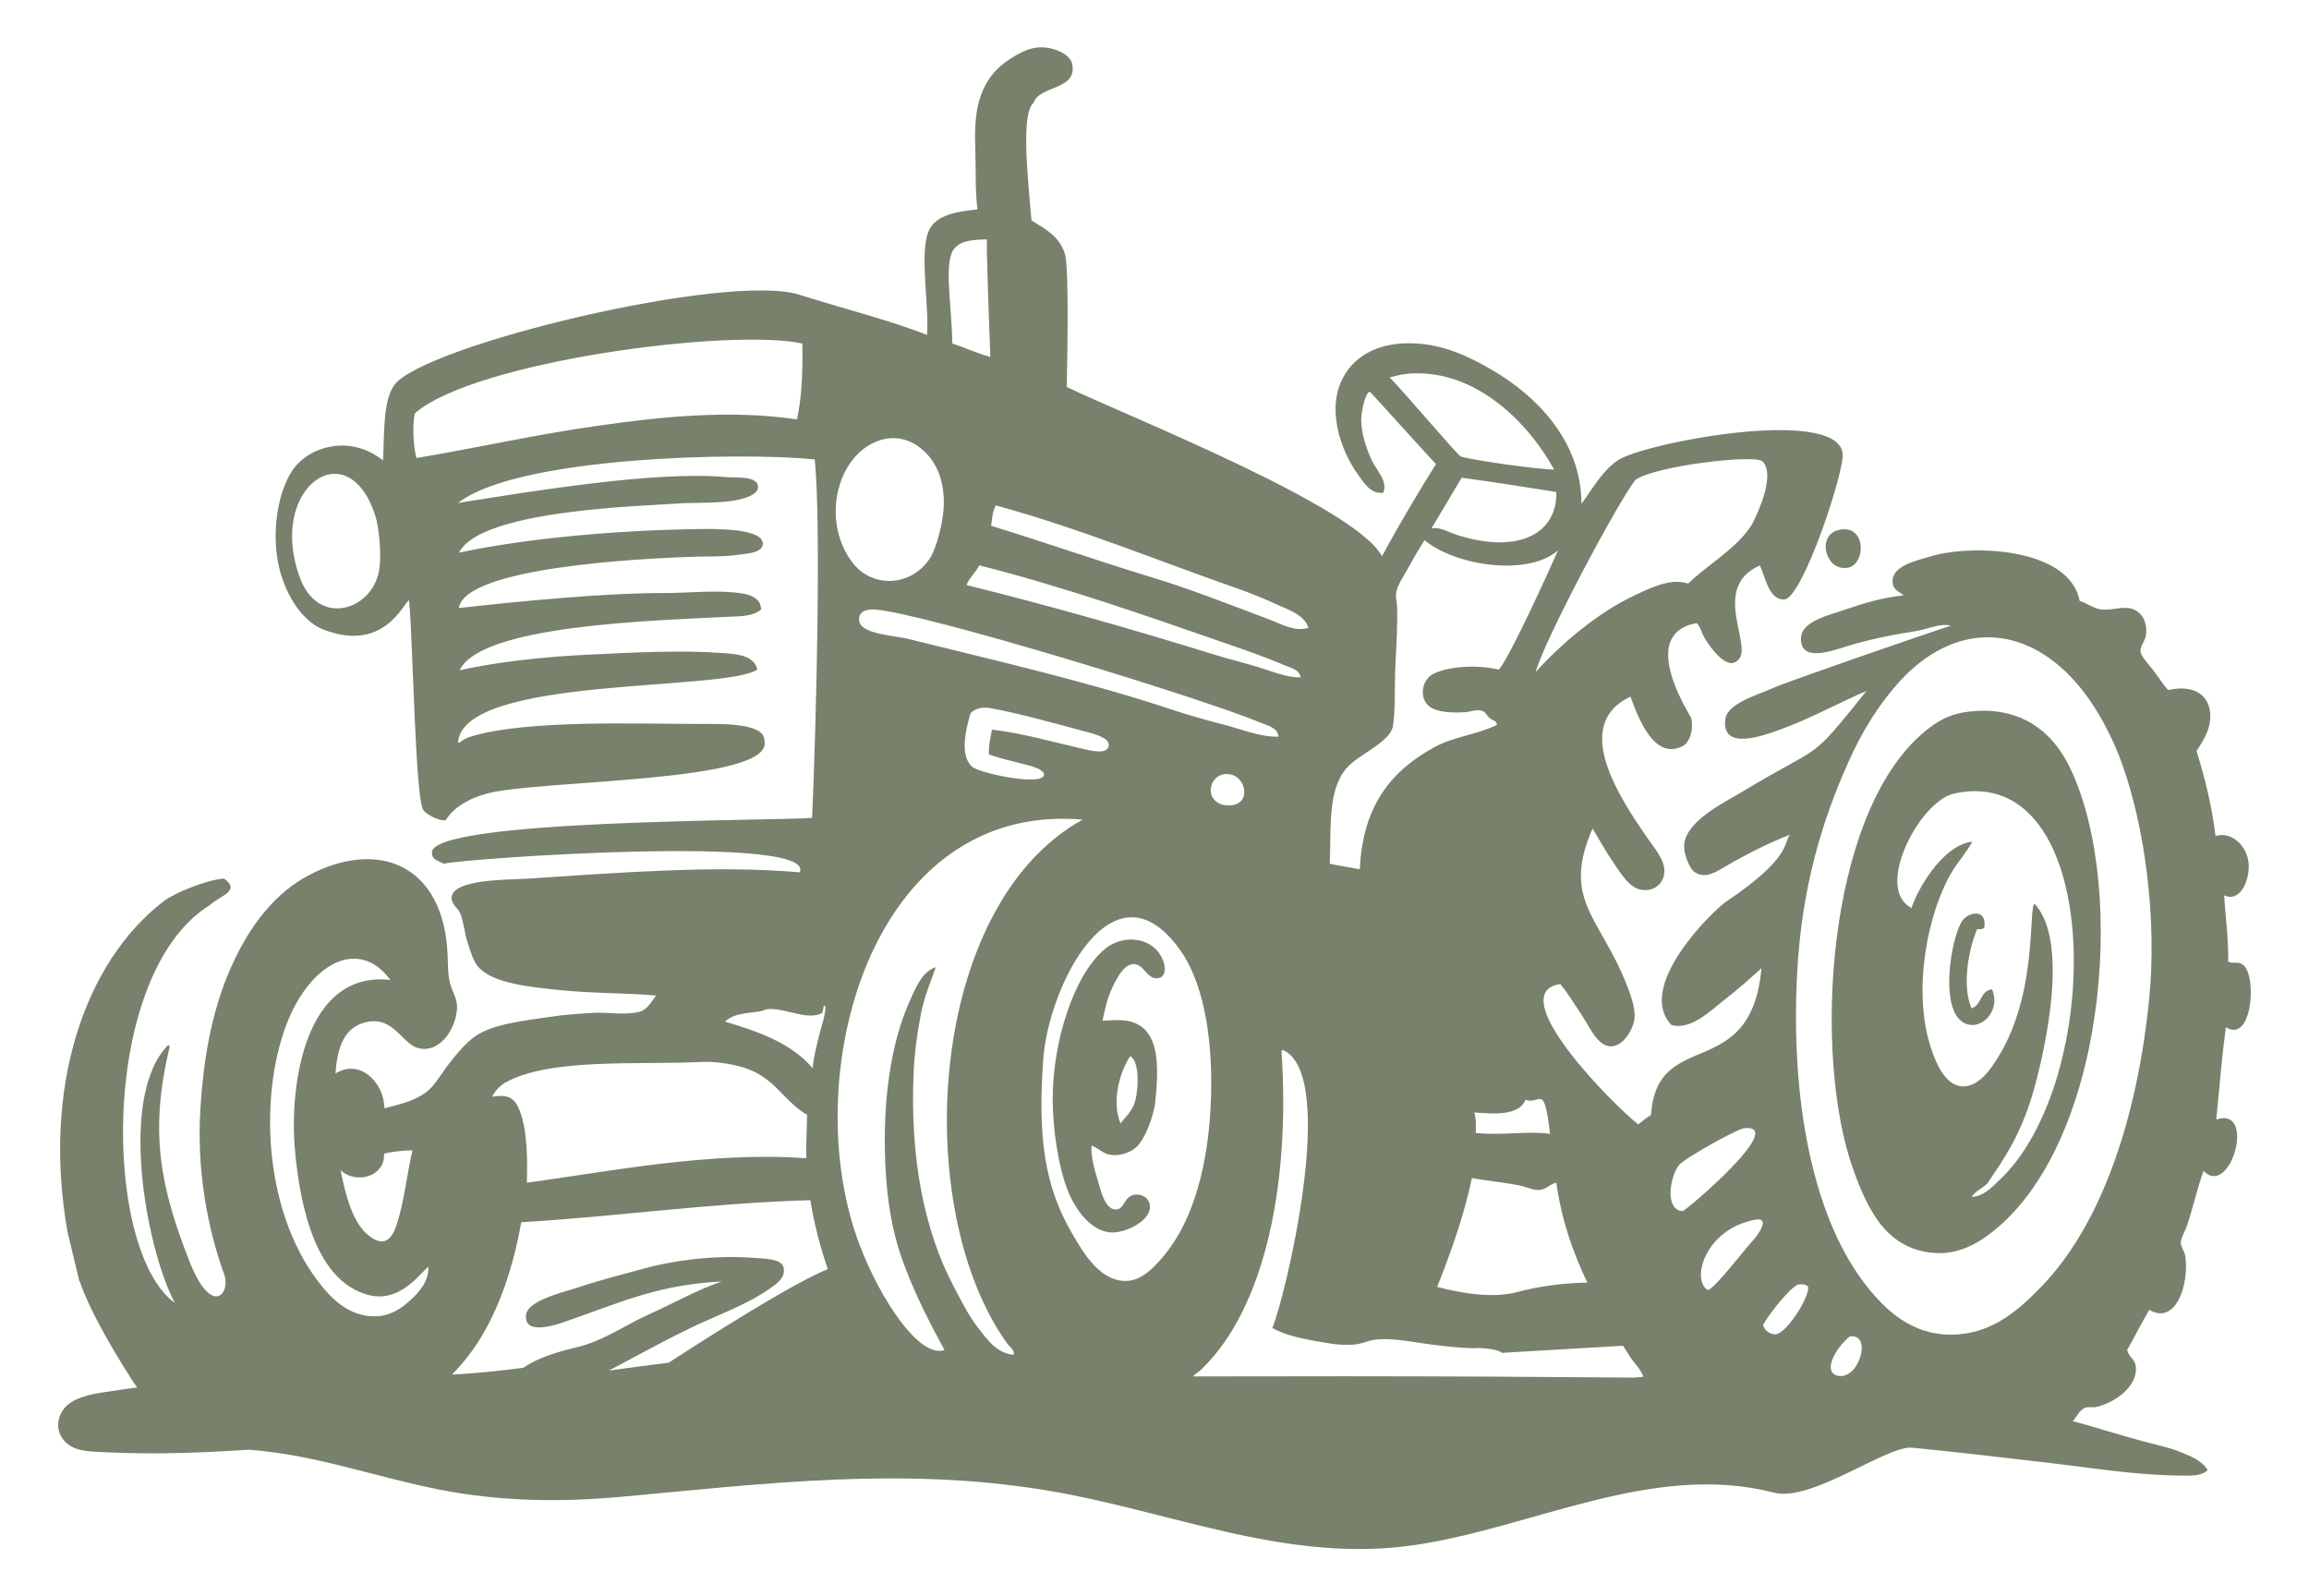 <?xml version="1.0" encoding="UTF-8"?>
<svg data-bbox="11.011 8.96 414.961 284.191" viewBox="0 0 436.98 302.1" xmlns="http://www.w3.org/2000/svg" data-type="color">
    <g>
        <path d="M349.68 107.44c3.54-.64 3.51-8.34-1.64-7.16-4.4.98-2.54 7.92 1.64 7.16Z" fill="#77816b" data-color="1"/>
        <path d="M372.82 134.65c-4.1.45-6.41 2.01-8.67 3.88-18.62 15.53-21.13 61.56-13.38 82.91 2.65 7.33 6.27 15.31 15.78 15.7 4.15.17 7.47-1.76 9.56-3.29 22.36-16.23 26.6-65.54 15.72-88.38-3.96-8.34-10.79-11.74-19.01-10.82Zm5.38 88.88c-1.42 1.34-2.96 2.93-5.07 2.98.75-1.14 1.92-1.53 2.98-2.54 2.9-4.32 6.05-8.67 8.5-16.7 1.14-3.79 7.81-28.24.47-36.19-1.28.03.75 16.78-7.02 29.13-1.42 2.29-3.65 5.52-6.72 5.38-3.09-.14-4.88-4.15-5.83-7.03-3.74-11.07-.67-26.07 4.01-33.76 1.2-1.92 2.68-3.54 3.74-5.52-5.91.67-10.73 9.84-11.49 12.55-7.17-3.6 1.51-20.24 8.06-21.66 28.66-6.22 28.58 54.78 8.36 73.35Z" fill="#77816b" data-color="1"/>
        <path d="M373.12 190.82c-1.9-4.35-.5-11.29 1.03-14.94.31-.14 1 .11 1.37-.31.61-3.74-3.21-3.07-4.35-1.03-2.06 3.74-3.96 15.97.17 18.82 3.21 2.2 7.47-1.87 5.66-6.13-2.26.22-1.95 3.01-3.88 3.6Z" fill="#77816b" data-color="1"/>
        <path d="M15.11 242.54c1.96 5.77 6.63 13.58 10.12 19 .23.36.49.7.74 1.04-1.21.15-2.41.3-3.62.5-2.85.47-6.49.73-8.97 2.35-2.35 1.53-3.22 4.77-1.37 7.06 1.76 2.18 4.64 2.17 7.21 2.31 3.7.19 7.4.26 11.1.24 5.57-.04 11.14-.32 16.71-.68 12.4.85 24.03 5.17 36.15 7.55 11.55 2.27 23.01 2.41 34.7 1.33 27.1-2.5 53.01-5.69 80.18-1.19 23.67 3.92 45.48 13.96 69.86 10.32 22.36-3.34 44.97-15.78 67.83-9.89 7.11 1.83 21.37-8.96 26.1-8.51 8.63.83 17.25 1.88 25.86 2.87 8.23.95 16.73 2.37 25.01 2.41 1.78.03 3.9.14 5.07-1.03-1.03-1.81-3.26-2.65-5.21-3.46-2.06-.81-4.49-1.34-6.72-1.92-4.6-1.23-9.28-2.73-13.61-3.9.64-.56 1.25-2.12 2.4-2.54.56-.19 1.45 0 2.09-.14 3.68-.86 7.83-3.96 7.47-7.61-.17-1.51-1.26-1.67-1.65-3.15 1.42-2.51 2.73-5.13 4.18-7.61 5.07 2.96 7.53-4.82 6.86-10.01-.11-.95-.89-1.92-.89-2.7 0-.89.81-2.12 1.2-3.29 1.14-3.46 2.04-7.44 3.12-10.29 5.1 5.21 10.06-12.32 2.4-9.73.56-5.88 1.06-11.79 1.81-17.48 5.02 3.18 5.94-9.76 3.26-11.79-1-.78-1.62-.08-2.82-.61.08-4.52-.53-8.31-.75-12.55 3.09 1.45 4.85-2.96 4.63-5.97-.25-3.37-3.24-6.22-6.27-5.24-.72-5.83-2.03-11.1-3.6-16.11 1.45-2.17 3.23-4.96 2.4-8.23-.78-3.07-3.87-4.18-7.78-3.29-.86-1-1.67-2.17-2.68-3.6-.7-.95-2.48-2.73-2.54-3.74-.08-.98.92-1.98 1.03-3.12.31-2.54-.86-4.4-2.68-4.93-1.84-.53-3.71.36-5.69.14-1.56-.17-2.68-1.14-4.18-1.64-1.95-10.12-20.6-10.79-28.38-8.36-2.4.75-7.22 1.7-7.02 4.8.08 1.53 1.12 1.7 2.09 2.54-4.04.39-7.44 1.45-11.07 2.68-2.76.98-8.25 2.12-8.36 5.38-.17 4.74 5.99 2.37 8.84 1.51 4.1-1.26 8.42-2.12 12.99-2.84 2.29-.36 4.35-1.5 6.58-1.03-4.91 1.59-31.22 10.68-33.62 11.79-2.7 1.25-8.75 2.87-9.12 5.97-.73 6.11 7.47 2.96 10.31 1.95 5.72-2.03 11.65-5.35 16.42-7.33-11.21 13.94-7.61 9.48-23.61 19.13-3.26 1.98-10.93 5.6-10.9 10.32 0 1.48.98 4.1 1.95 4.8 2.12 1.51 4.41-.22 6.13-1.2 3.74-2.17 8.36-4.52 11.93-5.83-1.2 1.53.31 4.32-12.1 12.68-2.56 1.76-17.2 16.09-10.31 23.31 3.71 1.06 7.47-2.79 10.04-4.77 2.79-2.17 5.3-4.43 7-5.99-2.01 22.02-19.79 10.98-20.91 27.8-.89.5-1.62 1.17-2.4 1.78-4.66-3.62-25.84-24.9-14.78-26.57 1.56 1.87 2.79 3.93 4.32 6.27 1.2 1.76 2.7 5.46 5.24 5.52 2.23.06 4.24-3.04 4.49-5.24.22-2.12-.78-4.66-1.65-6.86-4.96-12.38-12.18-15.72-6.27-29.13 1.2 1.98 2.45 4.32 4.01 6.58 1.45 2.06 3.04 4.88 5.55 5.07 2.34.17 3.85-1.37 4.01-3.29.22-2.4-2.06-4.85-3.43-6.89-4.8-7.03-14.36-21.05-2.98-26.43 1.5 4.07 4.49 12.1 9.84 9.39 1.59-.78 2.12-3.57 1.64-5.35-.14-.56-10.37-15.89 1.06-17.95.75.7.95 1.95 1.5 2.84 1.12 1.84 4.46 6.63 6.55 3.9 2.29-3.01-5.3-13.58 3.9-17.65 1.06 2.2 1.7 6.58 4.63 6.44 3.48-.2 11.46-24.42 11.04-27.66-1.17-9-37.89-1.9-42.57 1.34-3.04 2.12-4.65 5.21-6.86 8.22 0-12.13-8.89-20.63-16.75-25.23-3.88-2.29-8.59-4.68-14.19-5.1-6.16-.45-11.1 1.51-13.74 5.69-3.96 6.27-.84 14.64 2.4 19.12 1.06 1.48 2.4 3.74 4.77 3.43.92-2.29-1.28-4.15-2.23-6.27-.98-2.15-1.9-4.82-1.95-7.61 0-1.17.72-5.13 1.64-5.24.11 0 11.4 12.57 12.52 13.69-2.51 3.96-6.5 10.68-9.06 15.3-.22.39-1.03 2.06-1.2 2.09-5.02-9.37-47.53-26.21-59.63-31.98.11-4.29.47-22.44-.31-25.09-1.03-3.37-3.48-4.66-6.36-6.44-.56-7.16-2.12-20.1.39-22.25 1.17-3.37 8.28-2.31 7.33-7.33-.39-2.01-3.96-3.46-6.72-3.12-1.89.22-3.76 1.28-5.38 2.37-6.08 4.15-6.5 10.48-6.24 17.15.14 3.71-.08 7.5.42 11.1-4.43.45-8.36 1.17-9.45 4.63-.81 2.59-.59 6.38-.42 9.56.2 3.4.5 6.61.31 9.56-7.47-2.9-15.81-4.96-24.2-7.61-13.58-4.29-71.37 9.62-76.67 17.17-2.15 3.12-1.81 9.4-2.09 14.19-6.1-4.85-13.47-2.73-16.67 1.25-2.82 3.51-4.43 10.96-3.26 17.7 1.06 6.02 4.52 11.46 8.62 13.05 11.49 4.46 15.14-4.96 16.25-5.55.73 7.39 1.14 37.52 2.7 39.75.61.86 2.98 2.04 4.18 1.92.17 0 1.45-3.29 7.78-5.05 9.65-2.68 54.67-1.98 52.58-10.04.08-3.43-8.36-3.15-12.27-3.15-12.04 0-32.78-.84-43.32 2.4-.47.14-.89.33-1.37.61-.36.2-.81.75-1.03.45 1.14-12.63 50.21-9.53 56.65-13.74-.56-2.76-3.99-2.96-6.75-3.15-8-.58-16.84-.08-25.09.31-8.2.36-18.06 1.45-24.51 2.98 4.01-8.64 36.99-9.42 51.1-10.15 2.09-.11 4.43-.06 5.97-1.37-.06-2.84-3.46-3.09-5.83-3.29-3.93-.28-8.25.17-12.38.17-12.04 0-28.49 1.67-39 2.84 1.17-7.64 33.76-9.4 45.41-9.73 2.09-.06 4.57.03 6.89-.28 1.92-.28 4.96-.31 5.21-1.95.5-3.15-9-3.04-12.24-2.98-15.61.22-32.59 1.76-45.22 4.46 3.93-8.11 35.02-8.81 40.73-9.26 3.32-.25 6.8-.06 10.31-.45 1.87-.19 5.38-1 5.52-2.54.2-2.4-4.15-1.87-5.97-2.04-13.27-1.25-37.13 2.73-50.77 4.88 11.18-8.78 53.55-9.67 67.49-8.23 1.25 12.27.25 50.99-.5 67.83-7.69.61-72.12.25-71.95 6.58.03 1.39 1.03 1.45 2.23 2.09 5.02-1.06 70.62-5.6 67.38 1.64-16-1.42-34.6.11-51.55 1.2-3.65.22-14.16.06-14.33 3.57-.08 1.31 1.23 1.98 1.64 3.01.67 1.67.78 3.68 1.34 5.38.53 1.59 1.06 3.62 2.09 4.77 2.76 3.09 9.73 3.76 15.08 4.32 6.24.67 12.77.56 18.54 1.06-.95 1.28-1.73 2.79-3.29 3.12-2.76.64-6.02 0-8.67.17-2.87.17-5.63.36-8.06.75-4.82.72-10.59 1.28-14.05 3.57-1.81 1.2-3.62 3.37-5.07 5.24-1.51 1.87-2.76 4.4-4.66 5.66-2.2 1.5-4.68 2.09-7.61 2.84-.08-5.1-4.85-9.45-9.26-6.58.36-5.24 1.76-8.73 5.69-9.7 5.41-1.34 6.89 4.27 10.15 4.93 4.35.89 7.22-4.4 7.16-7.92 0-1.51-.92-2.82-1.34-4.49-.42-1.62-.36-3.46-.45-5.38-.72-17.01-13.24-22.05-26.6-14.78-5.69 3.09-9.95 8.42-12.99 14.33-4.15 8.08-6.38 17.23-7.16 29.3-.78 11.6 1.2 22.64 4.46 31.67 1.34 3.68-2.37 8.25-6.55-2.4-5.41-13.8-7.72-24.31-3.74-40.65-.03-.08-.03-.17-.17-.14 0-.08-.03-.17-.14-.14-9.45 9.48-4.27 38.14 1.25 48.76-13.74-9.98-14.3-62.34 6.66-75.27 1.84-1.76 5.97-2.65 2.68-5.02-3.12.2-9.23 2.62-11.43 4.29-15.11 11.63-22.97 35.38-18.21 62.5l2.26 9.42Zm41.73-133.01c-6.55-17.23 9.2-28.27 14.27-11.65.41 1.32 1.12 6.01.73 9.42-.84 8.06-11.43 11.63-15 2.23Zm93.98-30.16c-12.71-1.9-25.98-.47-37.66 1.2-11.79 1.67-23.17 4.24-34.35 6.11-.58-2.12-.81-6.11-.31-8.45 11.43-9.95 60.13-16.2 73.35-13.21.08 5.24-.08 10.17-1.03 14.36ZM72.68 218.32c1.42-.36 3.76-.61 5.07-.61h.31c-1.06 4.46-1.51 9.48-2.98 14.05-.92 2.76-2.34 4.27-5.1 2.23-3.23-2.37-4.6-7.83-5.52-12.55 2.76 2.7 8.45 1.37 8.22-3.12Zm4.77 27.93c-1.37 1.25-3.4 2.65-5.83 2.84-4.85.36-8.23-2.7-10.46-5.38-11.35-13.63-12.15-35.96-7.02-49.65 4.46-11.79 13.74-16.78 19.74-8.61-16.34-1.81-19.07 20.24-18.09 31.81 1 11.82 4.24 25.26 13.91 27.8 5.47 1.45 9.03-3.04 11.35-5.38.2 2.84-1.84 4.99-3.6 6.58Zm222.97-3.51c-3.83.02-8.84.58-13.3 1.78-4.94 1.35-11.47 0-15.13-.98 2.56-6.49 4.98-13.13 6.57-20.59 2.82.5 6.36.84 9.4 1.48 1.31.31 2.26.86 3.43.75 1.42-.14 2.03-1.2 3.15-1.34 1 7.16 3.19 13.31 5.88 18.91Zm-7.08-28.16c-4.04-.61-9.09.36-14.05-.17.03-1.39.08-2.84-.28-3.88 4.04.34 8.5.56 9.7-2.4 2.76 1.06 3.51-3.49 4.63 6.44Zm16.14-123.73c3.57-2.68 22.61-4.91 24.06-3.54 1.45 1.34 1.42 5.05-1.81 11.63-2.62 4.66-8.67 7.95-12.24 11.51-3.29-1.14-7.19.84-10.15 2.23-7.14 3.32-14.25 9.53-18.71 14.5 1.64-6.08 15.64-32.31 18.85-36.33Zm-46.47-19.4c1.95-.61 3.99-.95 6.72-.75 11.26.75 20.18 10.37 24.39 18.18-3.15-.08-15.03-1.7-17.65-2.48-.61-.2-11.57-13.19-13.47-14.94Zm13.61 18.96c6.08.81 12.02 1.76 17.93 2.7.14 8.39-7.92 11.71-18.99 8.06-1.48-.45-2.76-1.42-4.63-1.2l5.69-9.56Zm-21.8 55c2.26-2.7 8.34-4.91 8.81-8.08.5-3.43.25-7.44.45-11.35.17-3.85.45-7.75.31-11.35-.06-.84-.28-1.59-.17-2.4.2-1.48 1.51-3.32 2.4-4.93 1-1.87 2.04-3.6 2.98-5.07 5.88 4.88 19.6 6.91 25.26 1.92-1.53 3.51-9.23 20.44-11.21 22.58-3.87-.95-9.62-.72-12.55.89-2.09 1.14-2.65 4.82-.31 6.27 1.62.98 4.29 1.03 6.41.89 1-.06 2.2-.53 3.15-.31.78.2.92.84 1.5 1.37.53.47 1.34.5 1.48 1.34-3.88 1.87-8.28 2.26-11.79 4.18-8.09 4.4-13.66 10.96-14.19 23.14-1.87-.36-3.85-.64-5.69-1.03.28-6.72-.45-13.86 3.15-18.07Zm-66.35-49.76c15.75 4.29 31.03 10.62 46.03 15.83 2.37.84 4.96 1.92 7.3 2.98 2.15.98 5.05 1.92 5.83 4.35-2.65.84-5.24-.78-7.61-1.65-7.25-2.7-14.44-5.6-22.11-7.92-10.12-3.07-20.21-6.64-30.33-9.73.17-1.42.28-2.87.89-3.87Zm43.32 41.54c-3.29-.86-6.61-1.76-9.84-2.84-15.75-5.27-33.01-9.2-50.07-13.44-2.43-.61-8.84-.89-9.26-3.29-.28-1.65.95-2.45 3.15-2.26 9.9.92 61 16.53 72.74 21.38 1.28.53 3.26.92 3.46 2.68-3.57.06-6.86-1.37-10.18-2.23Zm-.59 15.08c-3.68-1.34-2.06-6.55 1.78-5.69 3.32.78 3.93 6.89-1.78 5.69Zm-38.39-7.89c.84.22 4.91 1 4.77 2.26-.28 2.23-12.21-.31-13.6-1.53-2.51-2.23-1.09-7.5-.28-10.18.92-.81 2.01-1.23 3.88-.89 4.99.89 12.41 2.95 17.62 4.35 1.92.5 4.77 1.23 4.63 2.68-.14 1.95-3.9.86-5.07.61-5.88-1.34-10.84-2.84-17.03-3.6-.19 1.03-.67 3.01-.58 4.66 1.78.73 3.32 1 5.69 1.64Zm45.41-18.09c-2.65-.84-5.32-1.45-7.92-2.26-15.22-4.71-31.08-9.28-47.37-13.3.31-1.14 1.76-2.43 2.4-3.74 15.89 4.01 31.95 9.65 46.75 14.8 3.79 1.31 7.58 2.62 11.21 4.18 1.03.45 2.68.78 2.84 2.23-2.76 0-5.38-1.14-7.92-1.92Zm-57.6-79.26c1-1.14 2.23-1.65 6.19-1.73-.25.56.56 20.07.61 22.25-2.54-.7-4.74-1.73-7.19-2.54-.14-7.75-1.7-15.53.39-17.98Zm-36.83 144.38c.53-.08 1.06-.42 1.64-.45 3.46-.17 7.3 2.23 10.15.75.17-.36.22-.89.31-1.34h.31c.08 1.7-.72 3.65-1.2 5.66-.47 1.98-1.03 4.04-1.2 6.13-3.87-4.6-10.04-6.91-16.59-8.81 1.7-1.62 4.13-1.56 6.58-1.95Zm-48.12 13.44c8.5-4.66 24.53-3.29 37.22-3.88 2.96-.14 6.86.58 9.09 1.51 4.88 1.98 6.8 6.27 10.76 8.5-.03 2.76-.22 5.35-.14 8.22-18.2-1.31-37.13 2.48-52.89 4.63.11-4.13.14-9.79-1.34-13.6-.95-2.43-2.12-3.18-5.24-2.68.56-1.06 1.45-2.09 2.54-2.7Zm30.87 53.04c-3.82.46-7.59.97-11.3 1.49 5.6-2.93 11.54-6.3 17.34-8.95 4.13-1.9 9.26-3.82 13.13-6.58 1.28-.89 3.04-2.06 2.57-4.04-.39-1.53-3.15-1.59-5.83-1.78-8-.56-15.67.67-20.77 2.09-3.96 1.12-8.25 2.15-11.96 3.43-2.45.86-9.95 2.43-10.18 5.38-.31 4.15 6.5 1.53 8.67.75 9.76-3.43 16.75-6.58 28.38-7.16-4.49 1.5-9.14 4.15-13.88 6.27-4.35 1.95-8.52 5.03-13.88 6.27-4.75 1.1-7.85 2.42-9.78 3.79-3.44.46-6.9.83-10.37 1.09-1.04.08-2.09.13-3.13.19 1.8-1.82 3.35-3.78 4.6-5.65 4.35-6.55 7-14.8 8.5-23.17 18.54-1.12 35.63-3.62 54.7-4.18.78 4.67 1.91 9 3.32 13.05-6.62 2.65-22.75 12.92-30.13 17.72Zm34.64-170.66c3.32-4.38 9.37-6.33 14.11-1.45 2.34 2.4 3.57 6.02 3.29 10.46-.14 2.52-1.36 7.87-2.81 9.73-3.4 4.91-10.57 5.44-14.36.59-4.54-5.83-4.07-14.25-.22-19.32Zm23.84 163.95c-1.78-2.31-3.12-5.05-4.49-7.64-5.55-10.43-8.39-24.31-7.61-40.79.17-3.74.7-7.42 1.34-10.73.64-3.4 1.9-6.27 2.84-8.98-2.65.81-3.96 4.21-5.07 6.72-3.48 7.86-4.99 18.73-4.49 30.33.31 7.69 1.48 13.86 3.74 19.71 2.17 5.74 4.88 10.93 7.47 15.7-4.85 1.62-12.24-9.87-16.03-19.79-12.07-31.59 1.84-84.08 42.18-80.6-29.52 16.31-32.62 73.46-14.36 99.05.5.7 1.45 1.25 1.34 2.23-3.23-.2-5.13-2.98-6.86-5.21Zm17.93-17.65c-5.35-9.12-6.55-18.48-5.52-33.01.95-13.83 13.32-38.58 25.98-20.63 4.85 6.91 6.3 18.51 5.69 29.89-.59 10.62-3.12 20.8-8.53 27.49-1.78 2.23-4.15 4.79-6.86 5.1-5.35.59-8.7-5.32-10.76-8.84Zm106.32 27.18c-8.67-.07-17.34-.13-26.01-.18-19.18-.09-38.36-.09-57.53-.04.4-.44 1.13-.83 1.56-1.26 12.29-11.79 16.87-35.69 15.25-60.05-.06-.31.03-.47.31-.45 10.57 4.82.22 47.37-2.06 52.58 2.2 1.25 4.96 1.89 7.75 2.4 2.9.5 4.66.95 7.75.75 1.34-.11 2.57-.73 3.88-.92 3.04-.39 6.52.33 9.56.75 3.07.42 6.02.78 8.97.86.34-.02.68-.05 1.01-.04 1.22.02 2.53.13 3.69.49.37.11.69.29.99.49.03-.03.06-.05.09-.08l22.69-1.33 1.26 2.01c.84 1.28 2.09 2.4 2.57 3.87-.55.06-1.14.09-1.71.14Zm8.57-40.31c1.03-1.2 10.87-6.75 12.24-6.89 8.42-.84-11.15 15.72-11.65 15.7-3.49-.22-2.37-6.77-.59-8.81Zm14.05 14.19c-1.53 1.62-7.36 9.26-8.67 9.56-3.18-1.76-.75-11.38 8.81-13.3 3.18-.64.7 2.82-.14 3.74Zm4.01 17.93c-.92 0-2.06-.78-2.23-1.78.56-1.23 4.68-6.75 6.58-7.64.89-.11 1.59-.06 1.95.45.22 1.98-4.13 8.98-6.3 8.98Zm11.68 7.78c-2.51-.78-.36-5.02 2.45-7.36 4.49-.78 1.73 8.64-2.45 7.36Zm59.16-71.29c-2.09 21.05-8.39 42.01-20.32 54.39-4.24 4.4-8.92 8.56-15.7 9.12-7.95.64-13.05-3.82-16.73-8.23-11.07-13.21-15.14-36.41-13.88-60.05.84-16.42 4.8-29.08 9.7-40.03 2.51-5.63 5.63-10.76 9.7-15.25 10.18-11.15 23.33-11.18 33.31.14 4.04 4.57 7.11 10.65 8.98 16 4.15 11.9 6.41 28.85 4.94 43.91Z" fill="#77816b" data-color="1"/>
        <path d="M210.56 233.25c2.59 0 7.5-2.31 7.03-5.24-.2-1.34-1.45-1.98-2.54-1.95-2.4.11-2.15 2.84-3.87 2.84-1.98.03-2.76-3.26-3.29-5.07-.7-2.29-1.42-4.63-1.34-7.03 1.59.56 2.17 1.62 3.88 1.78 1.67.19 3.68-.53 4.77-1.62 1.37-1.37 3.09-5.27 3.46-8.67.53-5.35.81-11.37-2.54-13.91-2.03-1.51-4.07-1.42-7.47-1.2.53-2.48.89-4.24 1.92-6.41.7-1.48 2.15-4.38 4.04-4.32 1.9.03 2.43 2.9 4.49 2.68 1.62-.2 1.48-2.12 1.03-3.29-1.73-4.63-7.61-5.13-11.04-2.23-6.05 5.07-9.9 17.93-9.87 28.52.03 5.38 1 12.63 2.98 17.48 1.31 3.18 4.27 7.61 8.36 7.64Zm3.29-33.31c.17-.03.28.03.31.14 1.53 1.17 1.34 6.66.45 8.95-.61 1.56-1.9 2.65-2.54 3.6-1.78-4.18-.11-9.87 1.78-12.68Z" fill="#77816b" data-color="1"/>
    </g>
</svg>
